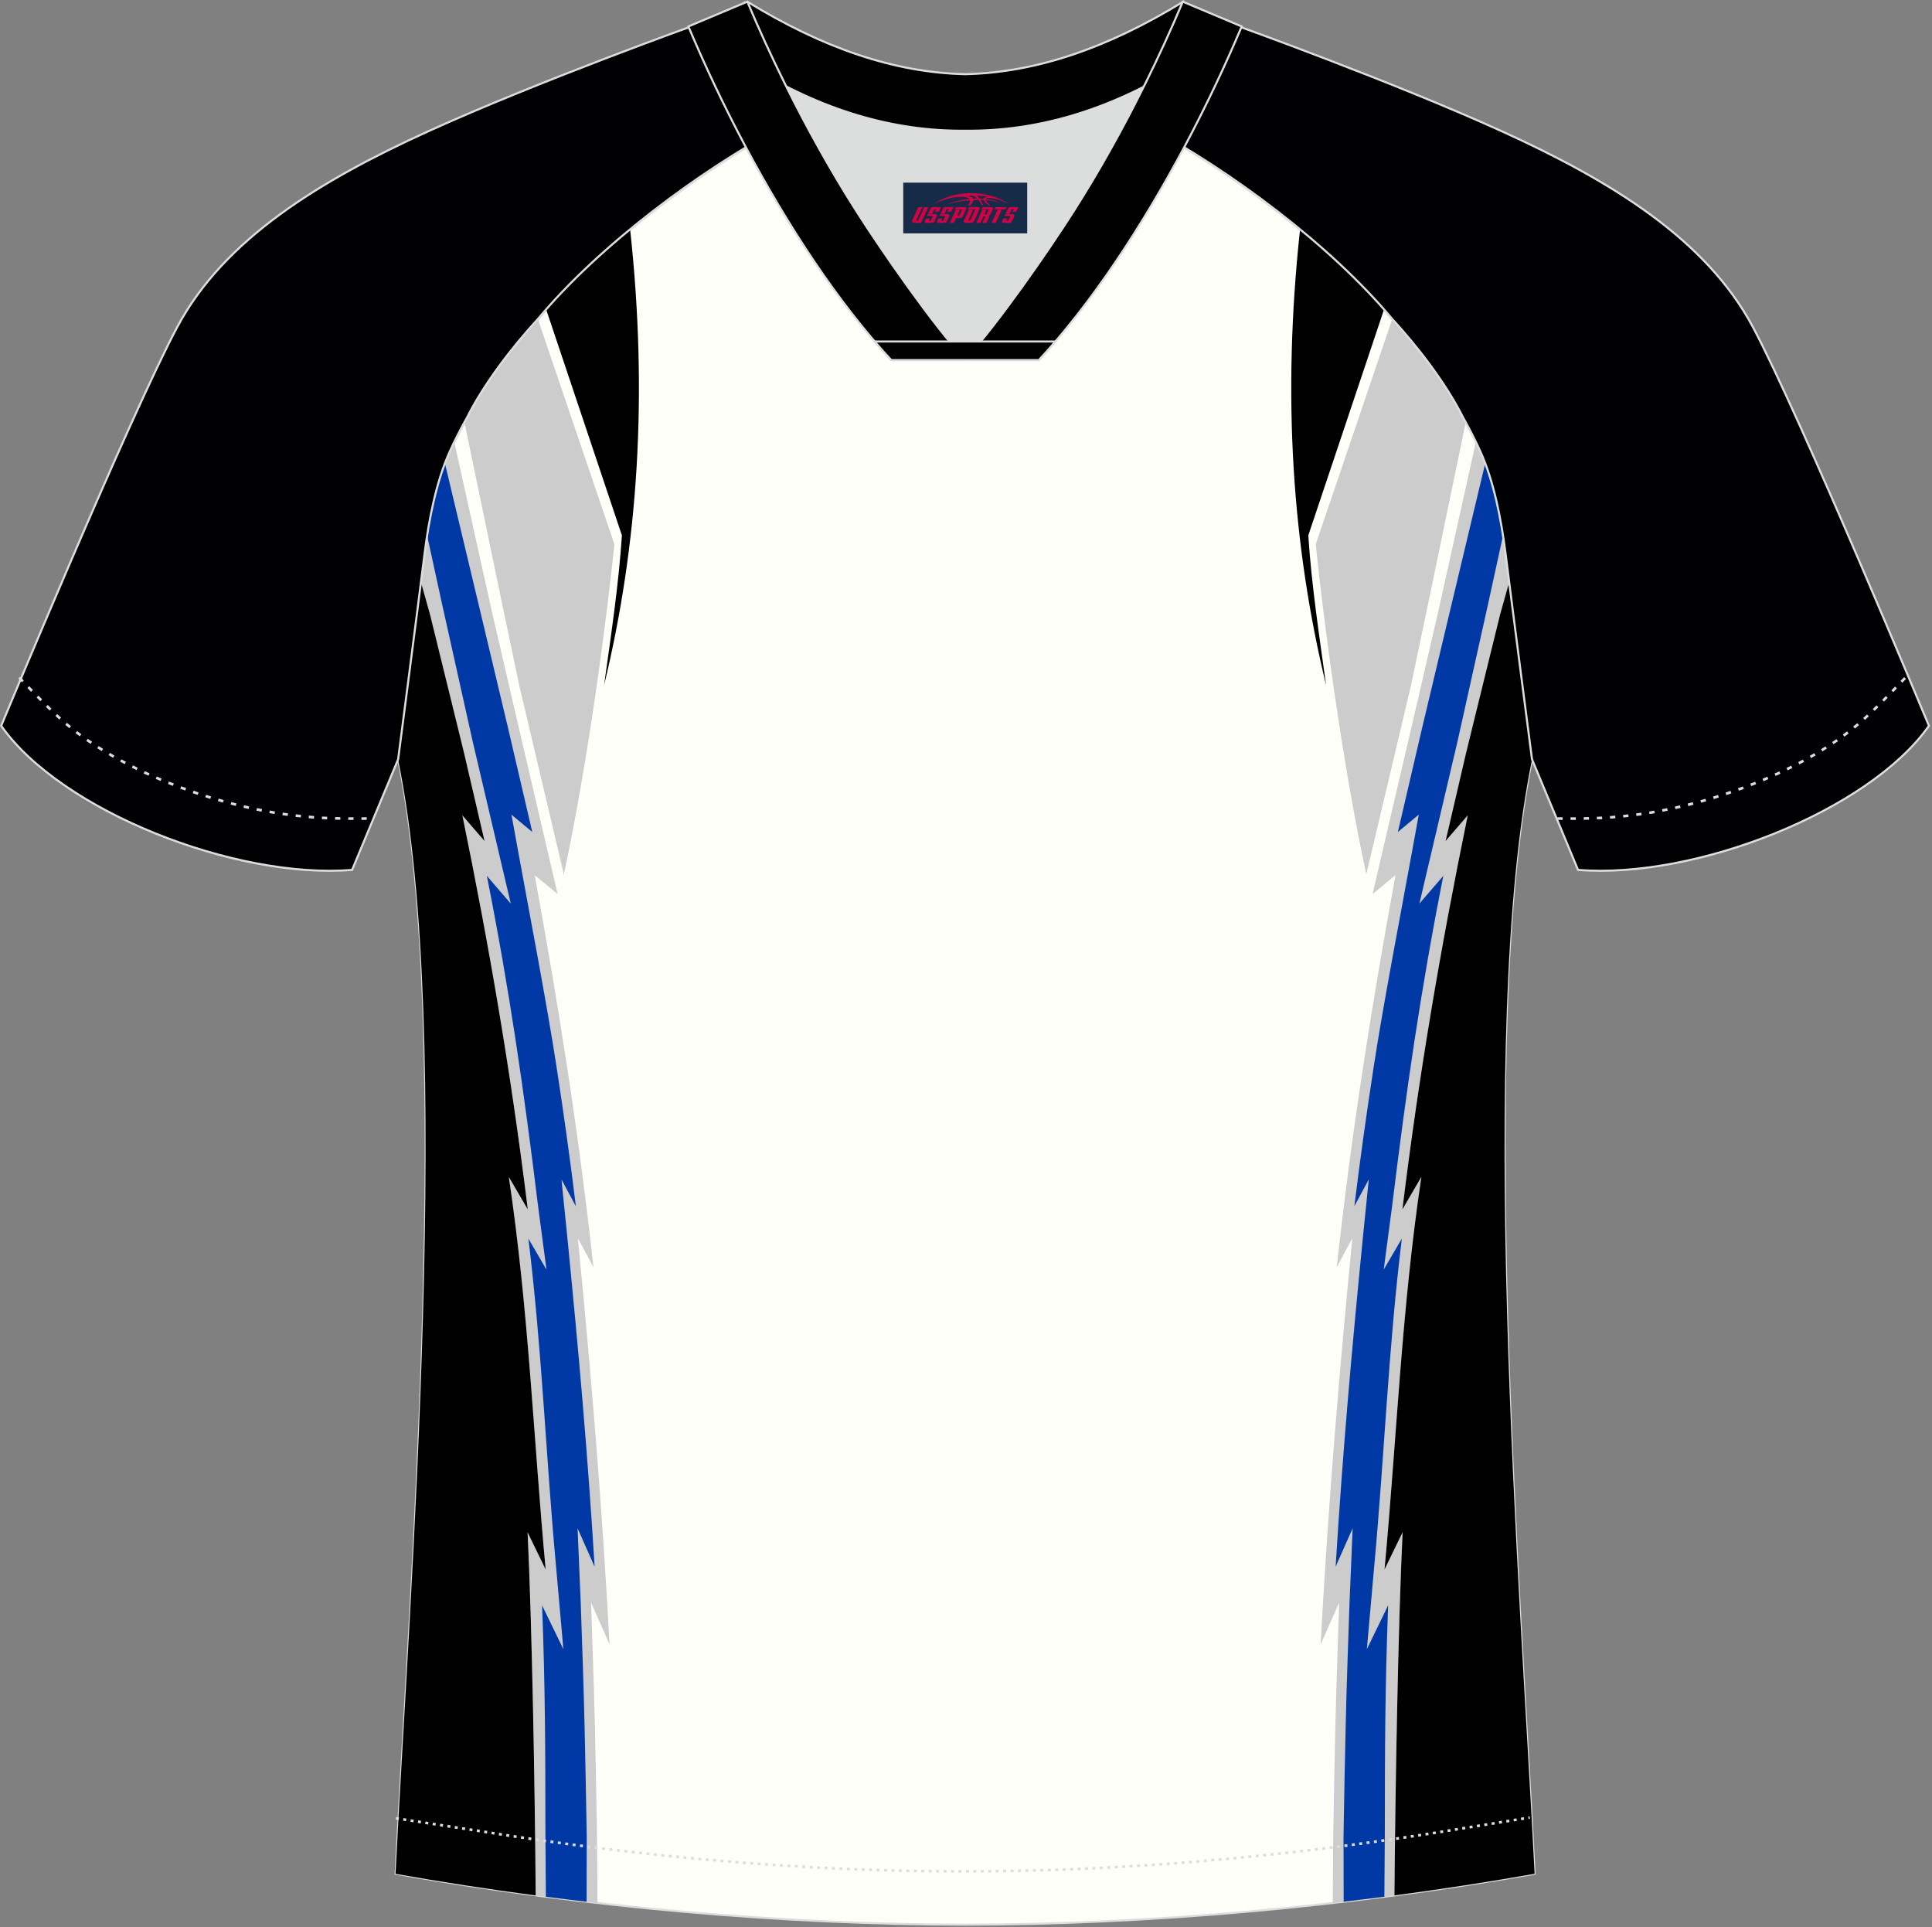 <?xml version="1.0" encoding="utf-8"?>
<!-- Generator: Adobe Illustrator 19.0.0, SVG Export Plug-In . SVG Version: 6.00 Build 0)  -->
<svg xmlns="http://www.w3.org/2000/svg" xmlns:xlink="http://www.w3.org/1999/xlink" version="1.1" id="图层_1" x="0px" y="0px" width="374px" height="373px" viewBox="0 0 374 373" enable-background="new 0 0 374 373" xml:space="preserve">
<rect x="0" y="0" width="374" height="373" fill="#808080" stroke="none"/>
<g id="XMLID_20_">
	<path fill="#FFFFFA" stroke="#DCDDDD" stroke-width="0.4" stroke-miterlimit="22.926" d="M291.47,107.27   c1.27,10.18,4.85,37.71,5.11,39.69c-10.86,52.55-2.19,162.18,0.49,215.68c-36.81,6.53-75.42,9.83-110.24,9.86   c-34.82-0.03-73.43-3.33-110.24-9.86c2.68-53.5,11.35-163.13,0.49-215.68c0.26-1.98,3.83-29.51,5.11-39.69   c0.85-6.78,2.31-14.06,4.84-19.68c1.01-2.25,2.15-4.48,3.4-6.7c3.26-6.52,8.77-13.67,13.69-19.02   c11.2-13.44,29.03-27.03,44.74-35.86c0.96-0.54-1.02-15.4-0.07-15.9c3.94,3.31,25.19,3.25,30.33,6.12l-2.65,0.68   c6.1,2.82,12.98,4.24,19.71,4.25c6.74-0.02-2.73-1.43,3.36-4.26l5.7-2.51c5.14-2.86,16.2-2.27,20.14-5.59   c0.73,0.39-1.96,16.43-1.21,16.84c15.87,8.82,34.04,22.6,45.4,36.23c4.92,5.35,10.44,12.5,13.7,19.02c1.25,2.22,2.39,4.46,3.4,6.7   C289.16,93.22,290.62,100.5,291.47,107.27z"/>
	<path d="M121.99,44.47c3.47,32.08,1.53,61.01-5.05,88.15c1.32-9.56,2.83-19.46,3.45-29l-14.64-43.67   C110.38,54.68,115.97,49.42,121.99,44.47z"/>
	<path fill="#CCCCCC" d="M109.15,169.24c4.69-21.78,8.26-49.11,9.79-63.89l-14.79-43.53l-0.04,0.05   c-4.93,5.35-10.44,12.51-13.69,19.02c-0.17,0.3-0.34,0.6-0.5,0.91l6.74,32.46l3.83,18.28L109.15,169.24z"/>
	<path fill="#CCCCCC" d="M107.95,173.04l-8.03-34.4l-4.68-20.21L87.95,85.6c-0.32,0.67-0.63,1.33-0.93,2   c-2.53,5.62-3.99,12.9-4.84,19.68c-0.21,1.63-0.47,3.71-0.77,6.05l8.62,33.23l3.78,16.23l-4.29-4.97   c5.25,25.58,9.46,50.18,12.65,76.27l-3.67-6.29c3.84,25.73,4.77,50.6,7.13,75.98l-3.5-7.21c0.88,18.36,1.44,49.67,1.58,70.29   c3.98,0.53,7.97,1.02,11.96,1.48c-0.04-5.74-0.09-12.53-0.1-13.21c-0.13-7.37-0.31-17.04-0.41-21.18   c-0.16-7.11-0.74-23.78-0.74-23.78l3.58,8.09c-1.43-26.58-3.54-52.19-6.14-78.61l3.03,5.63c-2.92-26.46-6.65-49.96-11.38-75.9   L107.95,173.04z"/>
	<path d="M81.49,112.69l1.74,6.2l6.67,27.12l3.9,16.77l-4.29-4.97c5.25,25.58,9.46,50.18,12.66,76.27l-3.67-6.29   c3.84,25.73,4.77,50.6,7.13,75.98l-3.5-7.21c0.86,17.94,1.42,49.42,1.57,70.29c-9.1-1.21-18.16-2.6-27.13-4.19   c2.68-53.5,11.35-163.13,0.49-215.68C77.29,145.27,79.93,124.93,81.49,112.69z"/>
	<path fill="#0039A6" d="M103.04,161.03l-4.81-20.63l-5.34-22.41l-6.75-28.27c-1.6,4.21-2.7,9.11-3.45,13.94l2.87,13.18l5.96,26.74   l7.36,31.31l-4.63-5.37c4.47,22.63,7.12,41.18,9.95,64.21l1.59,12l-3.5-6c2.66,21.8,3.35,41.87,5.38,63.78l1.39,15.68l-4.12-8.48   c0.61,15.9,0.63,28.5,0.64,43.63c0,0.51,0.04,6.8,0.09,12.76c2.63,0.34,5.25,0.66,7.88,0.97c0.02-6.14,0.04-12.14,0.03-12.58   c-0.12-7.17-0.25-14.33-0.42-21.49c-0.18-7.91-0.47-15.84-0.74-23.75l-0.61-14.46l3.3,7.44c-1.38-22.43-3.04-40.98-5.24-63.32   l-1.18-11.64l2.79,5.19c-1.15-9.39-2.29-17.49-3.72-26.84c-1.88-12.3-5.44-30.75-7.66-42.97l-1.09-5.98L103.04,161.03z"/>
	<g>
		<path d="M251.66,44.47c-3.47,32.09-1.53,61.01,5.05,88.16c-1.32-9.56-2.83-19.46-3.45-29l14.64-43.67    C263.26,54.68,257.67,49.42,251.66,44.47z"/>
		<path fill="#CCCCCC" d="M264.49,169.24c-4.69-21.78-8.27-49.11-9.79-63.89l14.79-43.54l0.04,0.05c4.92,5.35,10.44,12.5,13.7,19.02    c0.17,0.3,0.34,0.6,0.5,0.9L277,114.26l-3.83,18.28L264.49,169.24z"/>
		<path fill="#CCCCCC" d="M265.7,173.04l8.02-34.4l4.68-20.21l7.29-32.84c0.32,0.67,0.64,1.33,0.94,2    c2.52,5.62,3.99,12.9,4.84,19.68c0.2,1.63,0.47,3.71,0.77,6.06l-8.62,33.22l-3.78,16.23l4.29-4.97    c-5.26,25.59-9.46,50.18-12.65,76.27l3.67-6.29c-3.84,25.73-4.77,50.6-7.13,75.98l3.51-7.21c-0.88,18.36-1.45,49.67-1.58,70.29    c-3.98,0.53-7.97,1.02-11.96,1.48c0.04-5.74,0.09-12.53,0.1-13.21c0.13-7.37,0.31-17.04,0.41-21.18    c0.16-7.11,0.74-23.78,0.74-23.78l-3.59,8.09c1.43-26.58,3.54-52.19,6.14-78.61l-3.03,5.63c2.92-26.46,6.65-49.96,11.38-75.9    L265.7,173.04z"/>
		<path d="M292.15,112.69l-1.74,6.19l-6.67,27.12l-3.9,16.77l4.29-4.97c-5.25,25.58-9.46,50.18-12.65,76.27l3.67-6.29    c-3.84,25.73-4.77,50.6-7.13,75.98l3.5-7.21c-0.86,17.94-1.42,49.42-1.58,70.29c9.1-1.21,18.16-2.6,27.13-4.19    c-2.68-53.5-11.35-163.13-0.49-215.68C296.36,145.27,293.71,124.93,292.15,112.69z"/>
		<path fill="#0039A6" d="M270.6,161.03l4.81-20.63l5.34-22.41l6.75-28.27c1.6,4.21,2.7,9.11,3.45,13.94l-2.87,13.17l-5.95,26.74    l-7.36,31.31l4.63-5.37c-4.47,22.63-7.12,41.18-9.95,64.21l-1.59,12l3.51-6c-2.66,21.8-3.35,41.87-5.38,63.78l-1.39,15.68    l4.12-8.48c-0.61,15.9-0.63,28.5-0.64,43.63c0,0.51-0.05,6.81-0.09,12.76c-2.63,0.34-5.25,0.66-7.88,0.97    c-0.02-6.14-0.04-12.14-0.03-12.58c0.12-7.17,0.25-14.33,0.42-21.49c0.18-7.91,0.47-15.84,0.74-23.75l0.61-14.46l-3.3,7.44    c1.39-22.43,3.04-40.98,5.24-63.32l1.18-11.64l-2.79,5.19c1.15-9.39,2.29-17.49,3.72-26.84c1.88-12.3,5.44-30.75,7.66-42.97    l1.09-5.98L270.6,161.03z"/>
	</g>
	<path fill="#000003" stroke="#DCDDDD" stroke-width="0.4" stroke-miterlimit="22.926" d="M221.92,24.33   c7.07-5.95,12.46-12.55,16.99-19.55c0,0,30.63,10.99,51.78,20.61c21.15,9.61,39.53,20.88,48.61,37.85   c9.08,16.97,34.11,77.23,34.11,77.23c-11.56,16.47-45.26,29.73-67.93,27.89l-8.91-21.4c0,0-3.8-29.24-5.12-39.81   c-0.85-6.78-2.31-14.06-4.84-19.68c-1.01-2.25-2.15-4.48-3.4-6.7c-3.26-6.52-8.77-13.67-13.69-19.02   C257.64,47.5,238.28,33.07,221.92,24.33z"/>
	<path fill="#000003" stroke="#DCDDDD" stroke-width="0.4" stroke-miterlimit="22.926" d="M151.72,24.33   c-7.08-5.95-12.46-12.55-16.99-19.55c0,0-30.63,10.99-51.78,20.61C61.8,35,43.42,46.27,34.34,63.24   c-9.08,16.97-34.11,77.23-34.11,77.23c11.56,16.47,45.25,29.73,67.93,27.89l8.91-21.4c0,0,3.8-29.24,5.12-39.81   c0.85-6.78,2.31-14.06,4.84-19.68c1.01-2.25,2.15-4.48,3.4-6.7c3.26-6.52,8.77-13.67,13.69-19.02   C116.01,47.5,135.36,33.07,151.72,24.33z"/>
	<path fill="none" stroke="#DCDDDD" stroke-width="0.51" stroke-miterlimit="22.926" stroke-dasharray="1.02,1.531" d="   M3.71,131.14c2.92,3.02,6.09,6.41,9.27,9.1c10.32,8.74,27.36,15.21,41.61,17.27c5.61,0.82,10.34,0.99,16.71,0.91"/>
	<path fill="none" stroke="#DCDDDD" stroke-width="0.51" stroke-miterlimit="22.926" stroke-dasharray="0.576,0.865" d="   M76.64,351.91c1.31,0.22,15.14,2.3,16.45,2.51c30.89,4.95,61.95,7.77,93.3,7.77c30.85,0,61.41-2.73,91.81-7.53   c1.8-0.28,16.13-2.59,17.93-2.89"/>
	<path fill="none" stroke="#DCDDDD" stroke-width="0.51" stroke-miterlimit="22.926" stroke-dasharray="1.02,1.531" d="   M368.79,131.22c-2.9,3-6.03,6.35-9.19,9.02c-10.32,8.74-27.36,15.21-41.61,17.27c-5.61,0.82-10.34,0.99-16.71,0.91"/>
	<path fill="#000001" stroke="#DCDDDD" stroke-width="0.4" stroke-miterlimit="22.926" d="M145.36,12.88   c13.69,8.44,27.53,12.57,41.51,12.42c13.98,0.15,27.82-3.98,41.51-12.42c1.75-6.97,0.68-12.56,0.68-12.56   c-14.63,8.96-28.42,13.72-42.2,14.04c-13.77-0.31-27.57-5.07-42.2-14.04C144.67,0.32,143.6,5.92,145.36,12.88z"/>
	<path fill="#DCDDDD" d="M218.04,18.43c-10.31,4.7-20.7,6.99-31.17,6.88c-10.47,0.11-20.86-2.17-31.17-6.88   c-1.16-0.53-2.32-1.09-3.48-1.68c4.1,8.24,8.7,16.46,13.6,24.17c4.88,7.67,14.79,21.97,21.04,28.72l-0.04,0.06   c6.25-6.75,16.15-21.05,21.04-28.72c4.91-7.71,9.5-15.93,13.6-24.17l0.02-0.04C220.34,17.35,219.19,17.9,218.04,18.43z"/>
	<path fill="#000001" stroke="#DCDDDD" stroke-width="0.4" stroke-miterlimit="22.926" d="M152.04,16.4   c-2.68-5.4-5.15-10.81-7.37-16.08l-11.41,4.8c3.2,7.6,6.93,15.49,11.06,23.25c8.22,15.44,18,30.33,28.21,41.32h14.28l0.04-0.06   c-6.25-6.75-16.16-21.05-21.04-28.72c-4.91-7.71-9.5-15.93-13.6-24.17C152.16,16.63,152.1,16.51,152.04,16.4z"/>
	<path fill="#000001" stroke="#DCDDDD" stroke-width="0.4" stroke-miterlimit="22.926" d="M221.6,16.4   c2.68-5.4,5.16-10.81,7.37-16.08l11.4,4.8c-3.2,7.6-6.93,15.49-11.06,23.25c-8.22,15.44-18,30.33-28.21,41.32h-14.28l-0.04-0.06   c6.25-6.75,16.16-21.05,21.04-28.72c4.91-7.71,9.5-15.93,13.6-24.17C221.49,16.63,221.54,16.51,221.6,16.4z"/>
	<path fill="#000001" stroke="#DCDDDD" stroke-width="0.4" stroke-miterlimit="22.926" d="M186.82,69.69h14.28   c1.08-1.16,2.15-2.36,3.21-3.6h-14.38h-0.09h-6.05h-14.48c1.07,1.24,2.14,2.44,3.22,3.6H186.82z"/>
	
</g>
<g id="tag_logo">
	<rect y="35.35" fill="#162B48" width="24" height="9.818" x="174.85"/>
	<g>
		<path fill="#D30044" d="M190.81,38.54l0.005-0.011c0.131-0.311,1.085-0.262,2.351,0.071c0.715,0.24,1.44,0.54,2.193,0.9    c-0.218-0.147-0.447-0.289-0.682-0.42l0.011,0.005l-0.011-0.005c-1.478-0.845-3.218-1.418-5.1-1.62    c-1.282-0.115-1.658-0.082-2.411-0.055c-2.449,0.142-4.68,0.905-6.458,2.095c1.26-0.638,2.722-1.075,4.195-1.336    c1.467-0.18,2.476-0.033,2.771,0.344c-1.691,0.175-3.469,0.633-4.555,1.075c1.156-0.338,2.967-0.665,4.647-0.813    c0.016,0.251-0.115,0.567-0.415,0.96h0.475c0.376-0.382,0.584-0.725,0.595-1.004c0.333-0.022,0.66-0.033,0.971-0.033    C189.64,38.98,189.85,39.33,190.05,39.72h0.262c-0.125-0.344-0.295-0.687-0.518-1.036c0.207,0,0.393,0.005,0.567,0.011    c0.104,0.267,0.496,0.66,1.058,1.025h0.245c-0.442-0.365-0.753-0.753-0.835-1.004c1.047,0.065,1.696,0.224,2.885,0.513    C192.63,38.8,191.89,38.63,190.81,38.54z M188.37,38.45c-0.164-0.295-0.655-0.485-1.402-0.551    c0.464-0.033,0.922-0.055,1.364-0.055c0.311,0.147,0.589,0.344,0.84,0.589C188.91,38.43,188.64,38.44,188.37,38.45z M190.35,38.5c-0.224-0.016-0.458-0.027-0.715-0.044c-0.147-0.202-0.311-0.398-0.502-0.6c0.082,0,0.164,0.005,0.24,0.011    c0.72,0.033,1.429,0.125,2.138,0.273C190.84,38.1,190.46,38.26,190.35,38.5z"/>
		<path fill="#D30044" d="M177.77,40.08L176.6,42.63C176.42,43,176.69,43.14,177.17,43.14l0.873,0.005    c0.115,0,0.251-0.049,0.327-0.175l1.342-2.891H178.93L177.71,42.71H177.54c-0.147,0-0.185-0.033-0.147-0.125l1.156-2.504H177.77L177.77,40.08z M179.63,41.43h1.271c0.36,0,0.584,0.125,0.442,0.425L180.87,42.89C180.77,43.11,180.5,43.14,180.27,43.14H179.35c-0.267,0-0.442-0.136-0.349-0.333l0.235-0.513h0.742L179.8,42.67C179.78,42.72,179.82,42.73,179.88,42.73h0.18    c0.082,0,0.125-0.016,0.147-0.071l0.376-0.813c0.011-0.022,0.011-0.044-0.055-0.044H179.46L179.63,41.43L179.63,41.43z M180.45,41.36h-0.78l0.475-1.025c0.098-0.218,0.338-0.256,0.578-0.256H182.17L181.78,40.92L181,41.04l0.262-0.562H180.97c-0.082,0-0.12,0.016-0.147,0.071L180.45,41.36L180.45,41.36z M182.04,41.43L181.87,41.8h1.069c0.06,0,0.06,0.016,0.049,0.044    L182.61,42.66C182.59,42.71,182.55,42.73,182.47,42.73H182.29c-0.055,0-0.104-0.011-0.082-0.06l0.175-0.376H181.64L181.41,42.81C181.31,43,181.49,43.14,181.76,43.14h0.916c0.24,0,0.502-0.033,0.605-0.251l0.475-1.031c0.142-0.3-0.082-0.425-0.442-0.425H182.04L182.04,41.43z M182.85,41.36l0.371-0.818c0.022-0.055,0.06-0.071,0.147-0.071h0.295L183.4,41.03l0.791-0.115l0.387-0.845H183.13c-0.24,0-0.48,0.038-0.578,0.256L182.08,41.36L182.85,41.36L182.85,41.36z M185.25,41.82h0.278c0.087,0,0.153-0.022,0.202-0.115    l0.496-1.075c0.033-0.076-0.011-0.12-0.125-0.12H184.7l0.431-0.431h1.522c0.355,0,0.485,0.153,0.393,0.355l-0.676,1.445    c-0.06,0.125-0.175,0.333-0.644,0.327l-0.649-0.005L184.64,43.14H183.86l1.178-2.558h0.785L185.25,41.82L185.25,41.82z     M187.84,42.63c-0.022,0.049-0.06,0.076-0.142,0.076h-0.191c-0.082,0-0.109-0.027-0.082-0.076l0.944-2.051h-0.785l-0.987,2.138    c-0.125,0.273,0.115,0.415,0.453,0.415h0.72c0.327,0,0.649-0.071,0.769-0.322l1.085-2.384c0.093-0.202-0.06-0.355-0.415-0.355    h-1.533l-0.431,0.431h1.38c0.115,0,0.164,0.033,0.131,0.104L187.84,42.63L187.84,42.63z M190.56,41.5h0.278    c0.087,0,0.158-0.022,0.202-0.115l0.344-0.753c0.033-0.076-0.011-0.12-0.125-0.12h-1.402l0.425-0.431h1.527    c0.355,0,0.485,0.153,0.393,0.355l-0.529,1.124c-0.044,0.093-0.147,0.18-0.393,0.18c0.224,0.011,0.256,0.158,0.175,0.327    l-0.496,1.075h-0.785l0.54-1.167c0.022-0.055-0.005-0.087-0.104-0.087h-0.235L189.79,43.14h-0.785l1.178-2.558h0.785L190.56,41.5L190.56,41.5z M193.13,40.59L191.95,43.14h0.785l1.184-2.558H193.13L193.13,40.59z M194.64,40.52l0.202-0.431h-2.1l-0.295,0.431    H194.64L194.64,40.52z M194.62,41.43h1.271c0.36,0,0.584,0.125,0.442,0.425l-0.475,1.031c-0.104,0.218-0.371,0.251-0.605,0.251    h-0.916c-0.267,0-0.442-0.136-0.349-0.333l0.235-0.513h0.742L194.79,42.67c-0.022,0.049,0.022,0.06,0.082,0.06h0.18    c0.082,0,0.125-0.016,0.147-0.071l0.376-0.813c0.011-0.022,0.011-0.044-0.049-0.044h-1.069L194.62,41.43L194.62,41.43z     M195.43,41.36H194.65l0.475-1.025c0.098-0.218,0.338-0.256,0.578-0.256h1.451l-0.387,0.845l-0.791,0.115l0.262-0.562h-0.295    c-0.082,0-0.12,0.016-0.147,0.071L195.43,41.36z"/>
	</g>
</g>
</svg>
